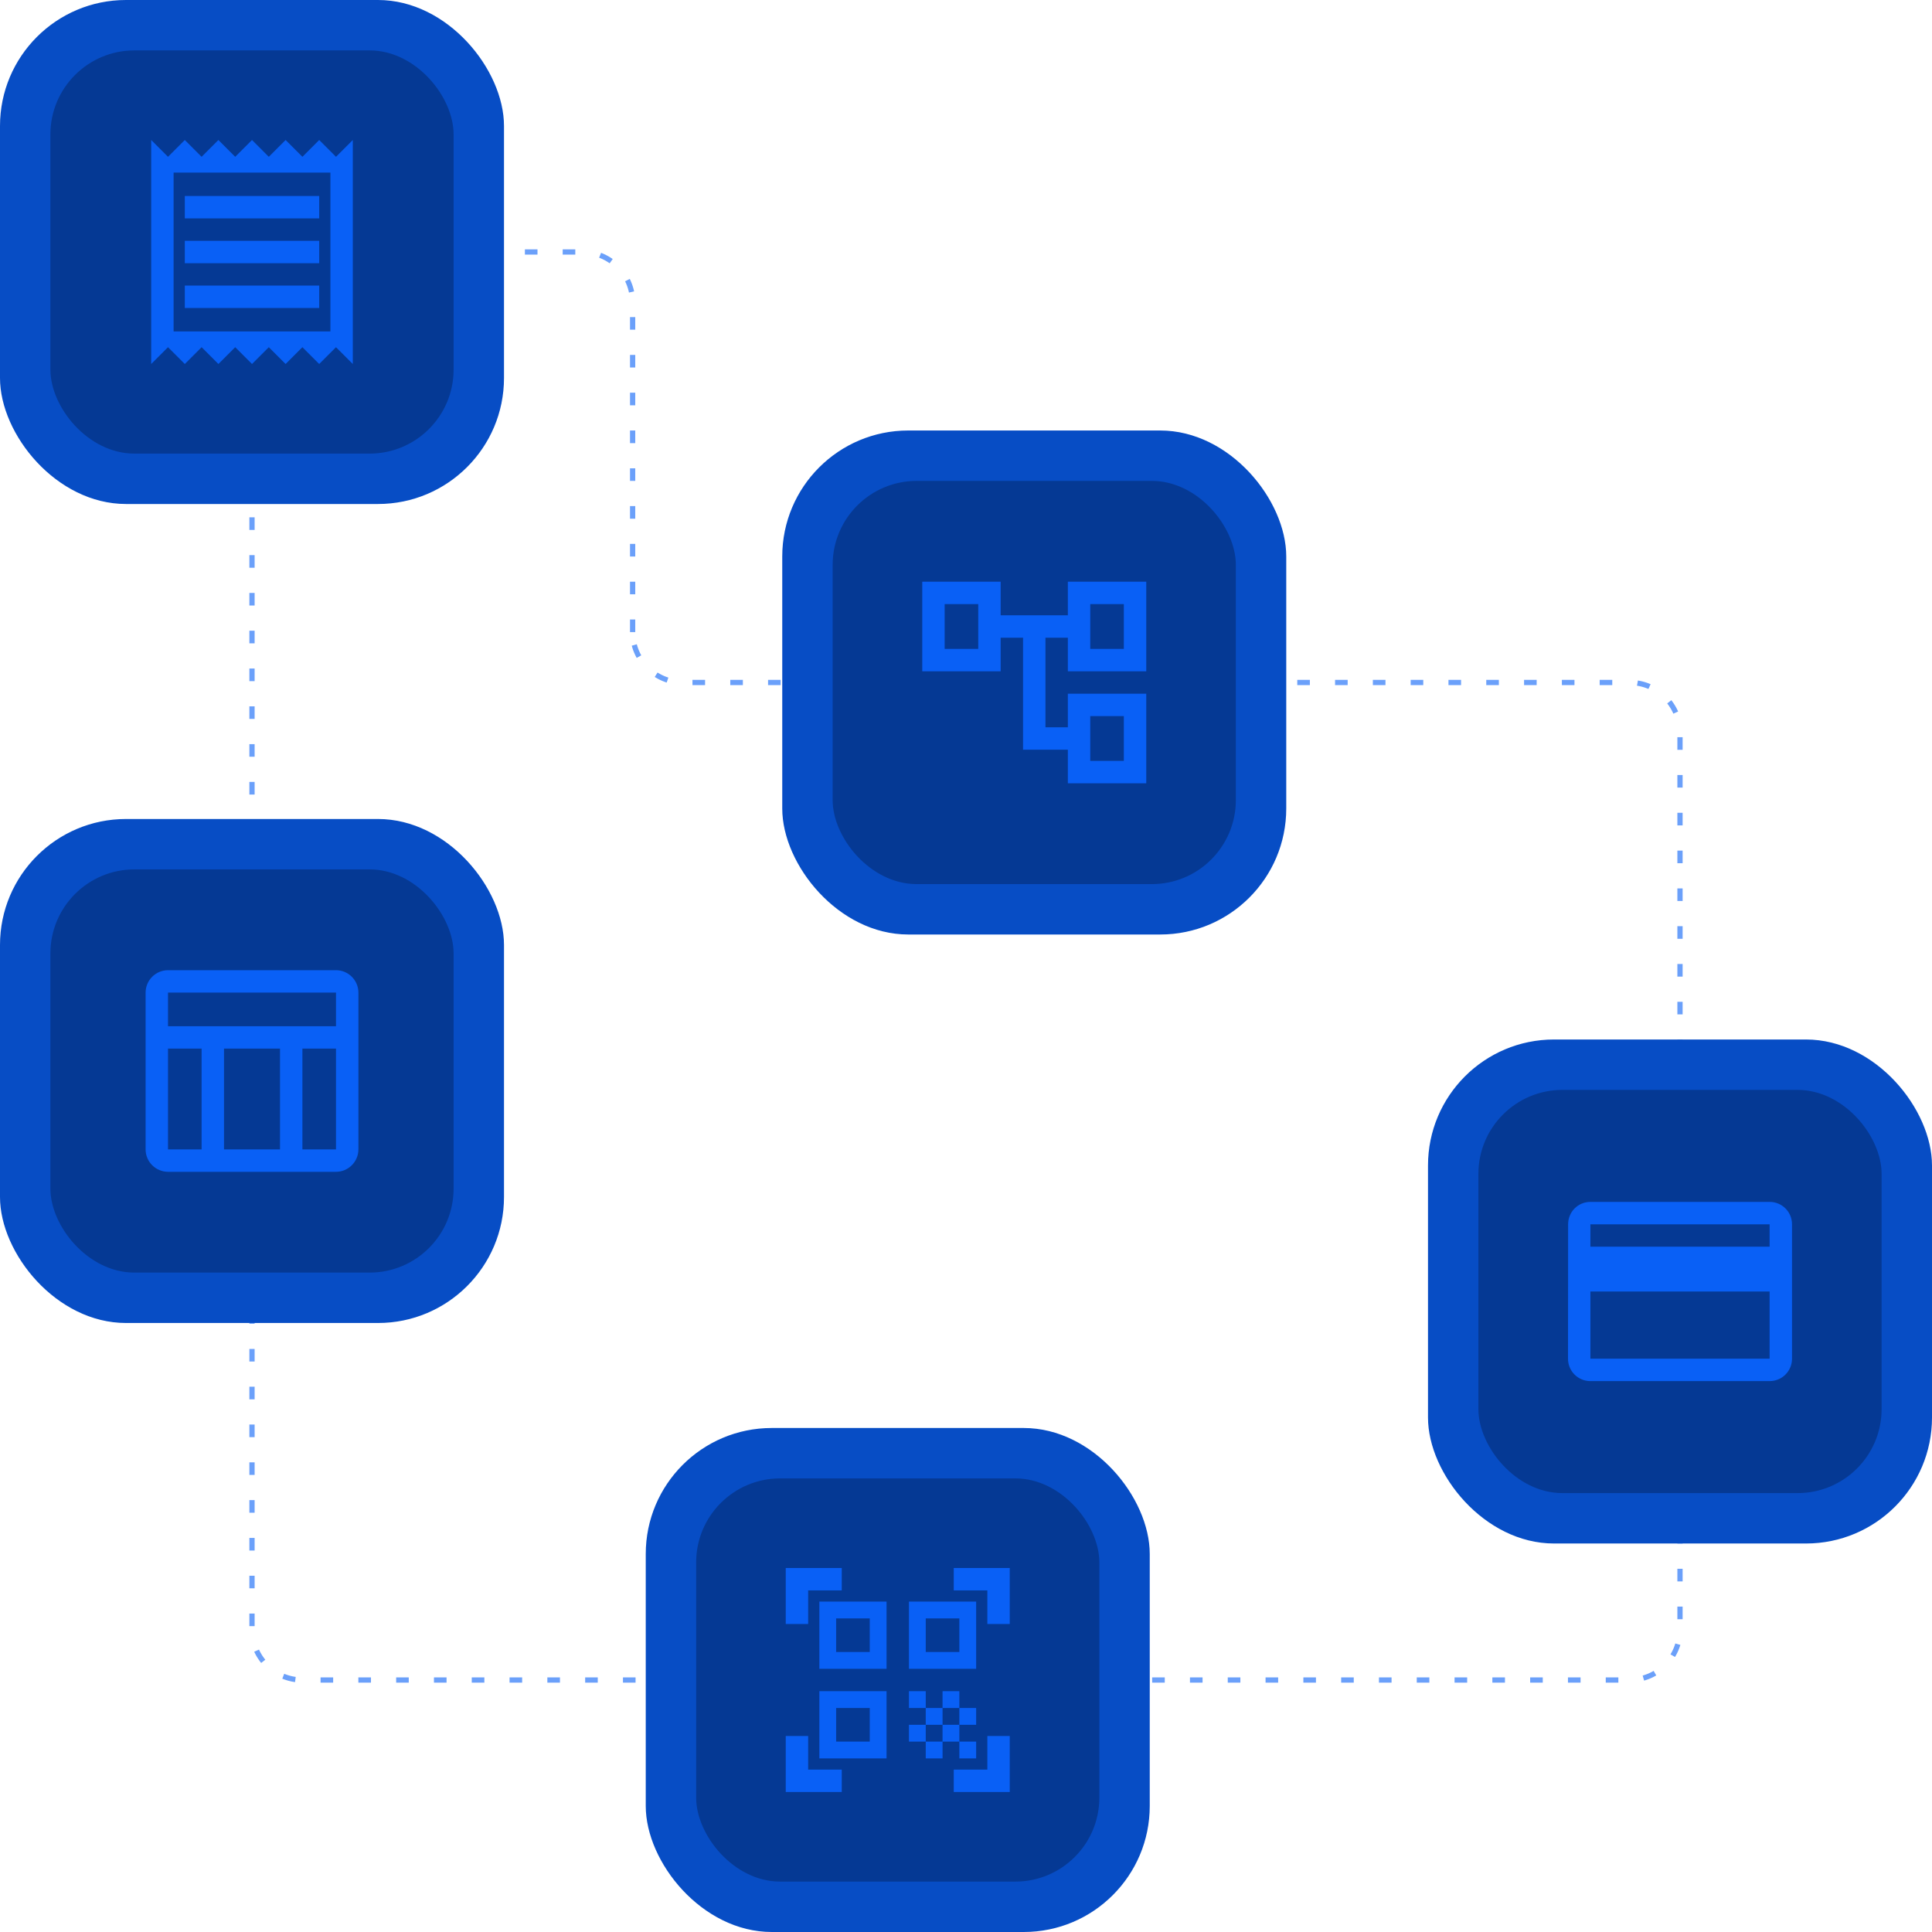 <svg width="368" height="368" viewBox="0 0 368 368" fill="none" xmlns="http://www.w3.org/2000/svg">
<g clip-path="url(#clip0_5877_7965)">
<path d="M120.5 120.4V57.6C120.5 52.298 116.202 48 110.9 48H57.6C52.298 48 48 52.298 48 57.6V310.4C48 315.702 52.298 320 57.6 320H310.4C315.702 320 320 315.702 320 310.4V139.6C320 134.298 315.702 130 310.4 130H130.1C124.798 130 120.5 125.702 120.5 120.4Z" stroke="#6BA0FA" stroke-dasharray="2.4 4.8"/>
<rect width="96" height="96" rx="24" fill="#074DC5"/>
<rect x="9.6" y="9.6" width="76.8" height="76.8" rx="16" fill="#053994"/>
<path fill-rule="evenodd" clip-rule="evenodd" d="M64.001 29.867L60.801 26.667L57.601 29.867L54.401 26.667L51.201 29.867L48.001 26.667L44.801 29.867L41.601 26.667L38.401 29.867L35.201 26.667L32.001 29.867L28.801 26.667V69.333L32.001 66.133L35.201 69.333L38.401 66.133L41.601 69.333L44.801 66.133L48.001 69.333L51.201 66.133L54.401 69.333L57.601 66.133L60.801 69.333L64.001 66.133L67.201 69.333V26.667L64.001 29.867ZM33.067 63.125V32.875H62.934V63.125H33.067ZM60.801 58.667V54.4H35.201V58.667H60.801ZM60.801 45.867V50.133H35.201V45.867H60.801ZM60.801 41.6V37.333H35.201V41.6H60.801Z" fill="#0960F6"/>
<rect y="156" width="96" height="96" rx="24" fill="#074DC5"/>
<rect x="9.6" y="165.6" width="76.8" height="76.8" rx="16" fill="#053994"/>
<path fill-rule="evenodd" clip-rule="evenodd" d="M64.001 184.8H32.001C29.654 184.8 27.734 186.72 27.734 189.067V218.933C27.734 221.28 29.654 223.2 32.001 223.2H64.001C66.348 223.2 68.268 221.28 68.268 218.933V189.067C68.268 186.72 66.348 184.8 64.001 184.8ZM64.001 189.067V195.467H32.001V189.067H64.001ZM42.668 218.933H53.334V199.733H42.668V218.933ZM32.001 199.733H38.401V218.933H32.001V199.733ZM57.601 199.733V218.933H64.001V199.733H57.601Z" fill="#0960F6"/>
<rect x="272" y="198" width="96" height="96" rx="24" fill="#074DC5"/>
<rect x="281.6" y="207.6" width="76.8" height="76.8" rx="16" fill="#053994"/>
<path fill-rule="evenodd" clip-rule="evenodd" d="M337.068 228.933H302.935C300.567 228.933 298.689 230.832 298.689 233.2L298.668 258.8C298.668 261.168 300.567 263.067 302.935 263.067H337.068C339.436 263.067 341.335 261.168 341.335 258.8V233.2C341.335 230.832 339.436 228.933 337.068 228.933ZM337.068 258.8H302.935V246H337.068V258.8ZM302.935 237.467H337.068V233.2H302.935V237.467Z" fill="#0960F6"/>
<rect x="123" y="272" width="96" height="96" rx="24" fill="#074DC5"/>
<rect x="132.6" y="281.6" width="76.8" height="76.8" rx="16" fill="#053994"/>
<path d="M165.667 308.267V314.667H159.267V308.267H165.667ZM168.867 305.067H156.067V317.867H168.867V305.067ZM165.667 325.333V331.733H159.267V325.333H165.667ZM168.867 322.133H156.067V334.933H168.867V322.133ZM182.734 308.267V314.667H176.334V308.267H182.734ZM185.934 305.067H173.134V317.867H185.934V305.067ZM173.134 322.133H176.334V325.333H173.134V322.133ZM176.334 325.333H179.534V328.533H176.334V325.333ZM179.534 322.133H182.734V325.333H179.534V322.133ZM173.134 328.533H176.334V331.733H173.134V328.533ZM176.334 331.733H179.534V334.933H176.334V331.733ZM179.534 328.533H182.734V331.733H179.534V328.533ZM182.734 325.333H185.934V328.533H182.734V325.333ZM182.734 331.733H185.934V334.933H182.734V331.733ZM192.334 309.333H188.067V302.933H181.667V298.667H192.334V309.333ZM192.334 341.333V330.667H188.067V337.067H181.667V341.333H192.334ZM149.667 341.333H160.334V337.067H153.934V330.667H149.667V341.333ZM149.667 298.667V309.333H153.934V302.933H160.334V298.667H149.667Z" fill="#0960F6"/>
<rect x="149" y="82" width="96" height="96" rx="24" fill="#074DC5"/>
<rect x="158.6" y="91.6" width="76.8" height="76.8" rx="16" fill="#053994"/>
<g clip-path="url(#clip1_5877_7965)">
<path d="M218.334 127.867V110.8H203.4V117.2H190.6V110.8H175.667V127.867H190.6V121.467H194.867V142.8H203.4V149.2H218.334V132.133H203.4V138.533H199.134V121.467H203.4V127.867H218.334ZM186.334 123.6H179.934V115.067H186.334V123.6ZM207.667 136.4H214.067V144.933H207.667V136.4ZM207.667 115.067H214.067V123.6H207.667V115.067Z" fill="#0960F6"/>
</g>
</g>
<defs>
<clipPath id="clip0_5877_7965">
<rect width="368" height="368" fill="white" transform="matrix(-1 0 0 1 368 0)"/>
</clipPath>
<clipPath id="clip1_5877_7965">
<rect width="51.2" height="51.2" fill="white" transform="translate(171.4 104.4)"/>
</clipPath>
</defs>
</svg>
